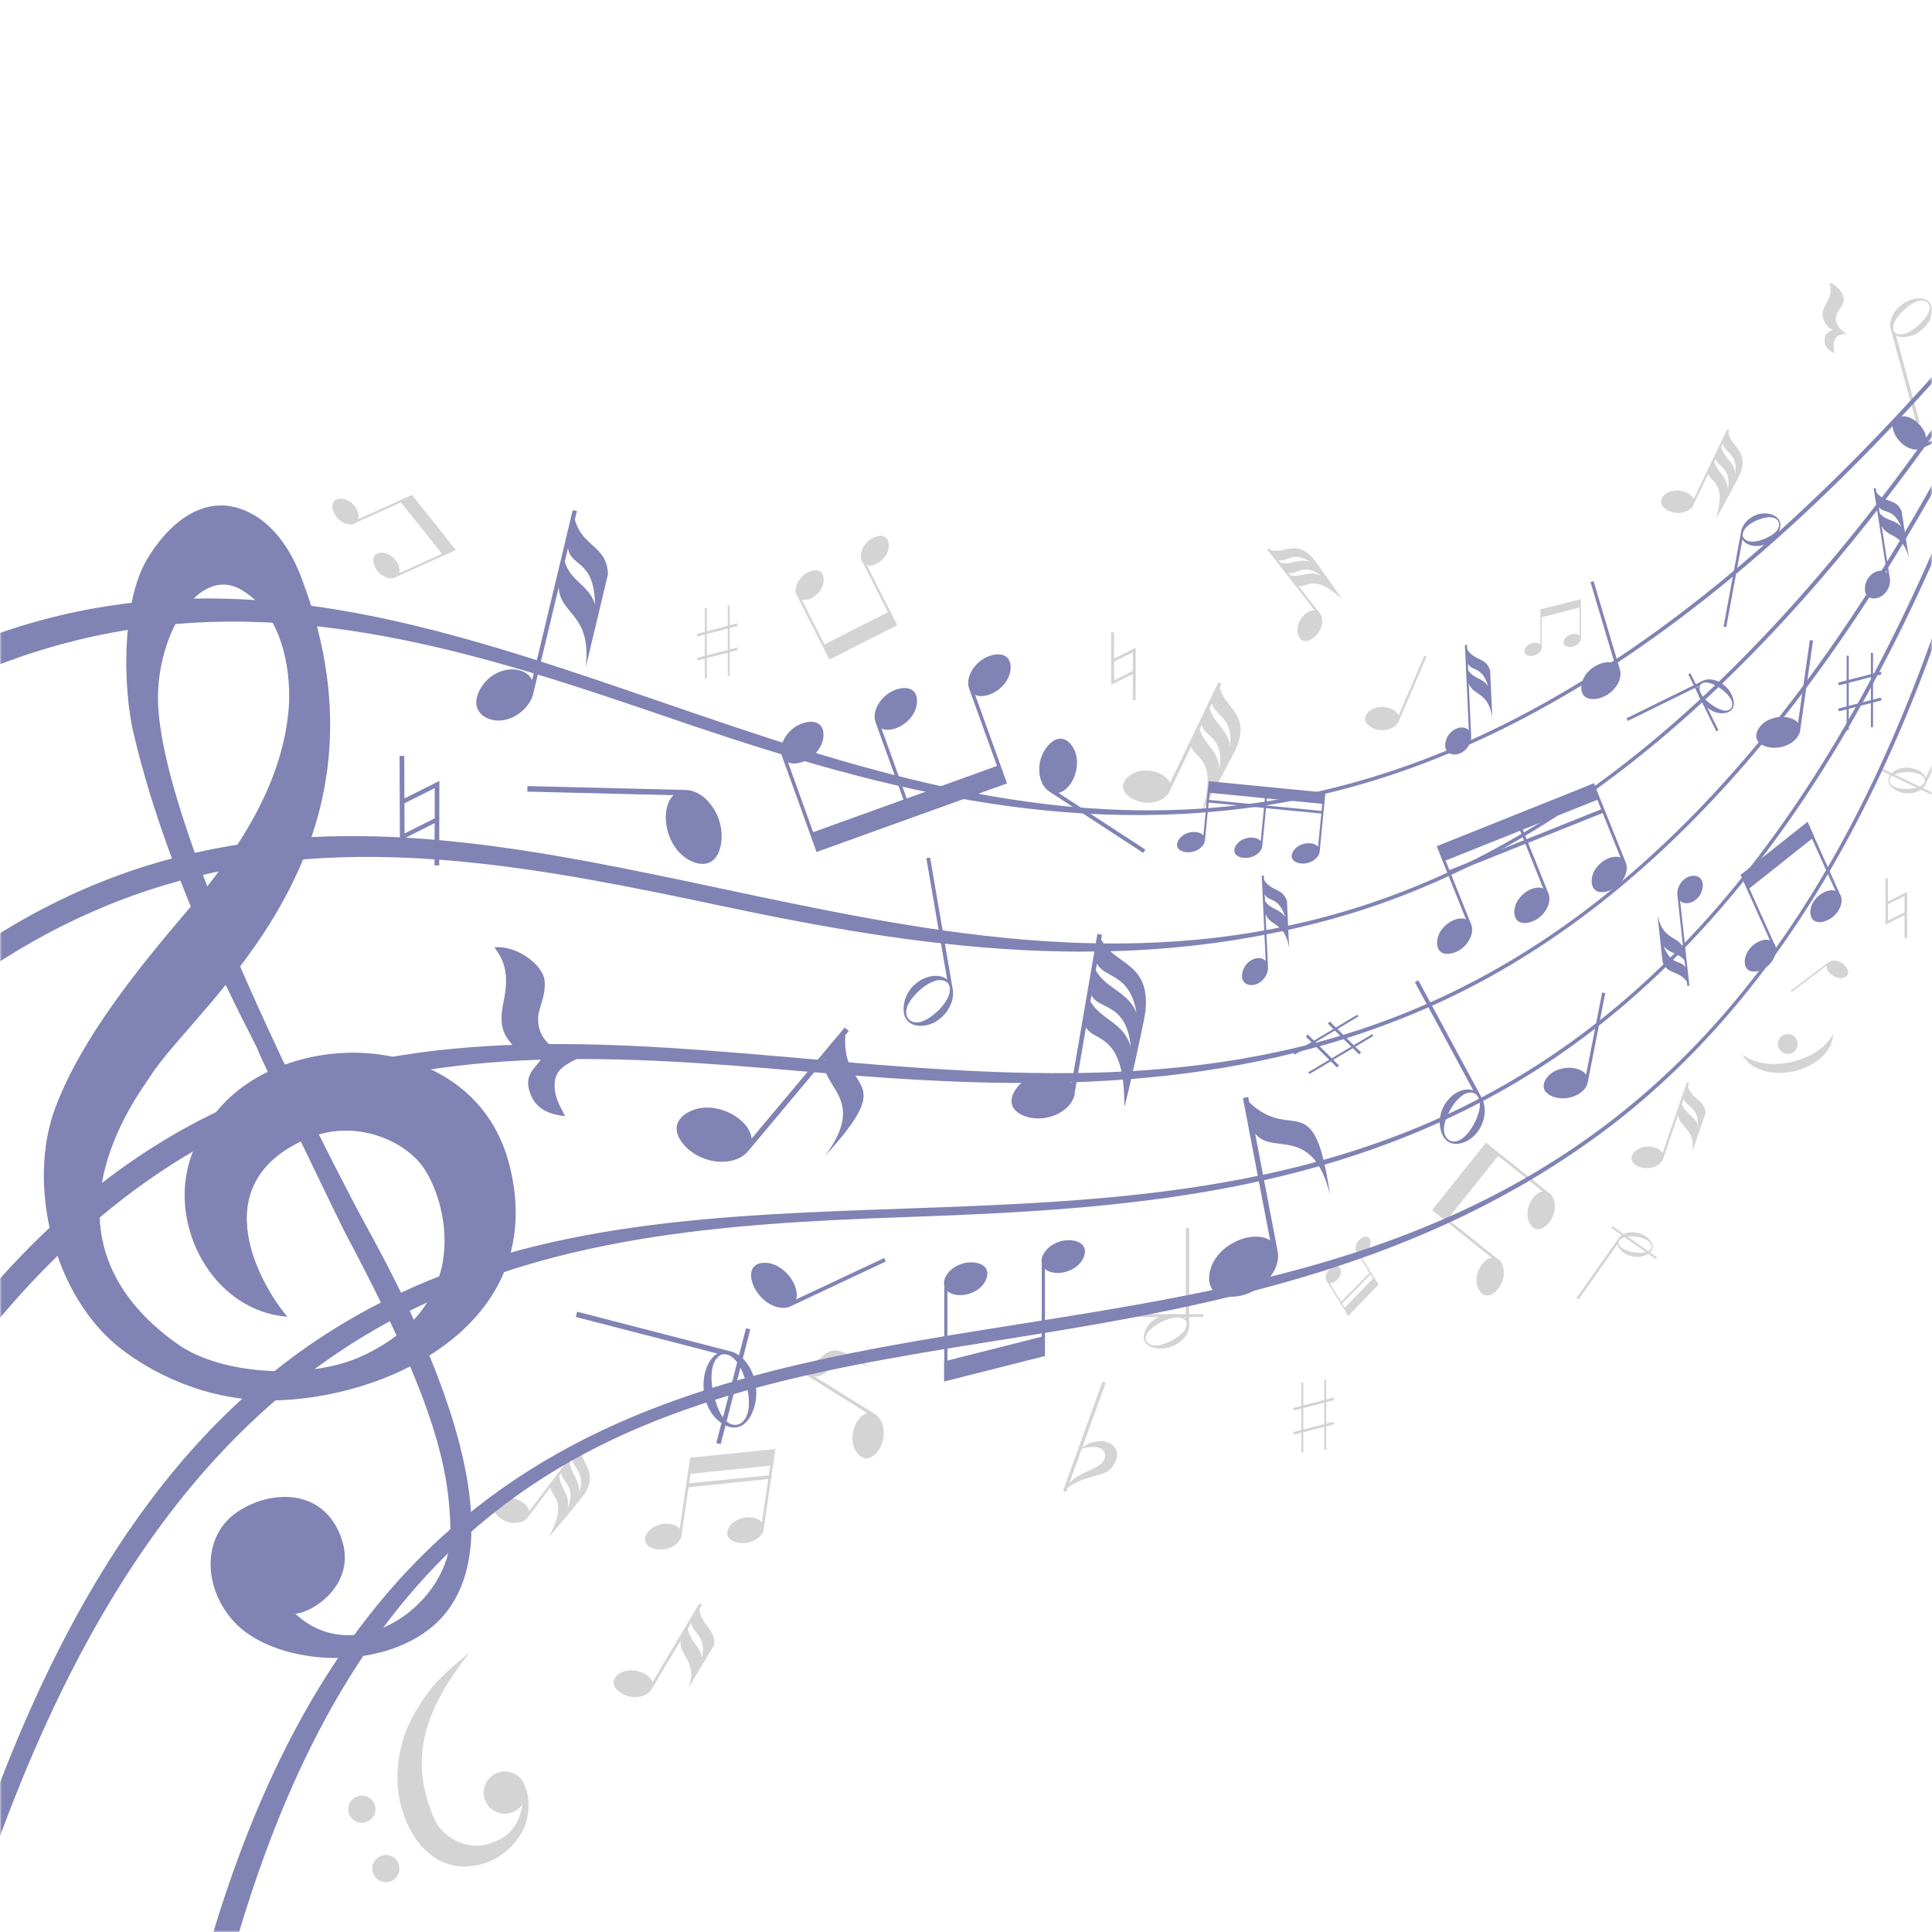 <?xml version="1.0" encoding="UTF-8"?> <svg xmlns="http://www.w3.org/2000/svg" width="481" height="481" viewBox="0 0 481 481" fill="none"> <mask id="mask0_2_1733" style="mask-type:luminance" maskUnits="userSpaceOnUse" x="0" y="0" width="481" height="481"> <path d="M481 0H0V481H481V0Z" fill="white"></path> </mask> <g mask="url(#mask0_2_1733)"> <path opacity="0.85" d="M481.783 197.691L478.704 196.206C478.929 195.992 479.132 195.746 479.292 195.479C479.324 195.425 479.335 195.372 479.367 195.329V195.351L487.801 177.81L487.202 177.521L479.442 193.662C479.335 193.32 479.132 192.988 478.865 192.721C478.491 192.326 478.02 192.005 477.529 191.759C476.524 191.267 475.391 191.075 474.311 191.128C473.232 191.182 472.195 191.535 471.404 192.144C471.254 192.251 471.126 192.379 470.987 192.507L468.71 191.406L468.475 191.898L470.613 192.924C470.26 193.405 470.046 193.961 470.132 194.56C470.292 195.543 471.201 196.345 472.163 196.836C473.146 197.339 474.279 197.563 475.348 197.51C476.396 197.456 477.422 197.157 478.234 196.59L481.548 198.183L481.783 197.691ZM471.842 192.71C472.676 192.4 473.585 192.294 474.482 192.24C475.38 192.197 476.31 192.251 477.208 192.497C478.085 192.721 478.982 193.256 479.218 194.089C479.292 194.902 478.63 195.49 477.903 195.821L471.628 192.807C471.703 192.775 471.767 192.742 471.842 192.71ZM475.166 196.409C474.269 196.452 473.339 196.419 472.419 196.195C471.97 196.077 471.522 195.896 471.147 195.618C470.784 195.34 470.506 194.966 470.431 194.549C470.356 194.143 470.495 193.726 470.773 193.416C470.859 193.32 470.955 193.234 471.062 193.149L477.176 196.088C476.535 196.28 475.851 196.377 475.156 196.409H475.166Z" fill="#CCCCCC"></path> <path opacity="0.85" d="M401.135 305.66L403.765 307.509C403.519 307.669 403.294 307.861 403.113 308.097C403.081 308.139 403.048 308.182 403.016 308.225V308.203L392.499 323.147L393.012 323.51L402.696 309.753C402.749 310.085 402.888 310.416 403.091 310.715C403.369 311.143 403.754 311.506 404.182 311.816C405.037 312.426 406.052 312.778 407.057 312.896C408.062 313.014 409.077 312.842 409.9 312.404C410.05 312.319 410.199 312.233 410.338 312.137L412.284 313.505L412.583 313.088L410.755 311.806C411.161 311.421 411.439 310.94 411.45 310.363C411.45 309.422 410.734 308.546 409.921 307.947C409.088 307.327 408.072 306.942 407.067 306.825C406.084 306.718 405.09 306.825 404.256 307.231L401.434 305.243L401.135 305.66ZM409.569 311.806C408.746 311.966 407.891 311.923 407.046 311.827C406.202 311.731 405.357 311.528 404.566 311.164C403.786 310.812 403.038 310.192 402.952 309.379C403.006 308.61 403.711 308.171 404.438 307.979L409.782 311.742C409.708 311.763 409.644 311.784 409.569 311.795V311.806ZM407.067 307.861C407.912 307.958 408.767 308.129 409.579 308.492C409.986 308.674 410.36 308.909 410.67 309.219C410.969 309.529 411.172 309.924 411.172 310.32C411.172 310.715 410.99 311.068 410.68 311.314C410.584 311.399 410.477 311.464 410.37 311.517L405.154 307.851C405.785 307.776 406.426 307.787 407.067 307.851V307.861Z" fill="#CCCCCC"></path> <path opacity="0.85" d="M299.568 327.187H296.062V305.745H295.229V327.187H293.048C292.717 327.134 292.375 327.102 292.033 327.102C291.637 327.102 291.252 327.134 290.867 327.187H281.376V327.871H288.591C288.409 327.957 288.227 328.031 288.056 328.117C286.87 328.769 285.886 329.731 285.32 330.843C284.764 331.933 284.508 333.237 285.202 334.274C285.918 335.3 287.383 335.706 288.73 335.738C290.119 335.781 291.519 335.407 292.706 334.765C293.892 334.113 294.908 333.194 295.517 332.083C295.816 331.527 296.02 330.928 296.062 330.319C296.062 330.244 296.062 330.18 296.062 330.105V330.126L296.073 327.85H299.579V327.166L299.568 327.187ZM294.555 331.634C293.818 332.435 292.898 333.098 291.904 333.643C290.91 334.178 289.841 334.659 288.687 334.883C288.11 335.001 287.511 335.033 286.934 334.915C286.367 334.808 285.844 334.53 285.544 334.103C285.234 333.675 285.17 333.141 285.309 332.638C285.438 332.136 285.758 331.666 286.132 331.259C286.913 330.458 287.875 329.838 288.858 329.293C289.852 328.758 290.932 328.32 292.075 328.106C293.187 327.892 294.491 327.999 295.218 328.812C295.784 329.742 295.261 330.843 294.555 331.623V331.634ZM295.229 328.213C295.111 328.096 294.983 327.978 294.844 327.882H295.229V328.213Z" fill="#CCCCCC"></path> <path opacity="0.85" d="M103.512 426.016C106.195 421.602 108.343 418.181 116.873 411.49C104.238 427.395 102.368 439.292 108.054 452.717C110.053 457.442 116.616 461.3 122.752 458.66C124.088 458.083 128.919 456.747 130.106 449.147C129.539 450.034 128.705 450.761 127.658 451.178C124.954 452.268 121.886 450.964 120.796 448.26C119.705 445.556 121.009 442.488 123.714 441.398C126.418 440.307 129.486 441.612 130.576 444.316C130.747 444.733 130.832 445.15 130.897 445.577L131.025 445.417C132.479 450.718 130.843 454.919 129.325 457.164C127.401 460.007 124.633 462.444 121.373 463.62C110.224 467.65 104.303 459.312 102.667 456.49C96.265 445.449 99.14 433.221 103.522 426.006L103.512 426.016ZM97.323 468.344C99.054 467.65 99.888 465.672 99.193 463.941C98.499 462.209 96.521 461.375 94.79 462.07C93.058 462.765 92.224 464.742 92.919 466.474C93.614 468.205 95.591 469.039 97.323 468.344ZM91.358 453.572C93.09 452.878 93.924 450.9 93.229 449.169C92.534 447.437 90.557 446.603 88.825 447.298C87.094 447.993 86.26 449.97 86.955 451.702C87.649 453.433 89.627 454.267 91.358 453.572Z" fill="#CCCCCC"></path> <path opacity="0.85" d="M447.513 259.366C447.823 260.702 446.989 262.038 445.653 262.338C444.317 262.648 442.991 261.814 442.681 260.478C442.371 259.142 443.205 257.805 444.541 257.506C445.877 257.196 447.214 258.03 447.513 259.366ZM446.123 264.368C441.153 265.512 436.461 264.7 433.852 262.562C435.552 266.175 440.939 268.013 446.658 266.699C452.376 265.384 456.417 261.376 456.363 257.378C454.952 260.435 451.094 263.225 446.123 264.368Z" fill="#CCCCCC"></path> <path opacity="0.85" d="M355.141 163.497L354.585 163.262L348.214 178.12C348.107 177.82 347.904 177.532 347.658 177.297C347.306 176.955 346.878 176.687 346.419 176.484C345.499 176.078 344.462 175.95 343.5 176.035C342.528 176.121 341.609 176.484 340.924 177.062C340.251 177.628 339.706 178.419 339.877 179.306C340.059 180.193 340.914 180.867 341.79 181.273C342.699 181.69 343.725 181.85 344.687 181.754C345.649 181.658 346.59 181.348 347.306 180.781C347.658 180.503 347.958 180.161 348.161 179.777C348.182 179.734 348.204 179.68 348.214 179.638V179.659L355.141 163.519V163.497Z" fill="#CCCCCC"></path> <path opacity="0.85" d="M445.804 246.657L446.05 246.978L454.761 240.393C454.729 240.607 454.74 240.842 454.814 241.067C454.9 241.387 455.071 241.687 455.274 241.965C455.68 242.51 456.236 242.937 456.835 243.205C457.433 243.472 458.096 243.579 458.694 243.472C459.282 243.365 459.86 243.087 460.063 242.51C460.255 241.933 459.977 241.248 459.592 240.714C459.197 240.169 458.652 239.731 458.053 239.463C457.455 239.196 456.803 239.068 456.193 239.164C455.894 239.207 455.605 239.303 455.349 239.474C455.317 239.495 455.295 239.517 455.263 239.538L445.793 246.678L445.804 246.657Z" fill="#CCCCCC"></path> <path opacity="0.85" d="M477.121 105.382L477.923 105.157L472.023 83.48C472.408 83.715 472.867 83.854 473.348 83.897C474.022 83.972 474.727 83.886 475.4 83.715C476.758 83.362 477.987 82.614 478.971 81.674C479.943 80.733 480.638 79.547 480.895 78.328C481.14 77.131 481.055 75.805 480.104 74.982C479.142 74.181 477.624 74.17 476.309 74.491C474.962 74.822 473.712 75.538 472.728 76.468C471.755 77.398 471.018 78.563 470.729 79.792C470.58 80.402 470.548 81.032 470.665 81.631C470.676 81.706 470.708 81.77 470.719 81.834L470.697 81.813L477.111 105.371L477.121 105.382ZM471.766 80.006C472.258 79.034 472.985 78.157 473.797 77.366C474.62 76.586 475.518 75.848 476.576 75.325C477.1 75.068 477.677 74.876 478.254 74.833C478.832 74.79 479.409 74.918 479.815 75.26C480.221 75.592 480.435 76.094 480.424 76.618C480.424 77.142 480.243 77.665 479.986 78.157C479.452 79.14 478.682 79.985 477.87 80.765C477.046 81.545 476.127 82.251 475.08 82.753C474.064 83.256 472.771 83.501 471.862 82.892C471.071 82.144 471.285 80.947 471.766 80.006Z" fill="#CCCCCC"></path> <path opacity="0.85" d="M326.879 138.956C322.635 134.21 319.877 137.983 316.35 136.957L315.987 136.487L315.527 136.85L327.306 151.954H327.338C327.039 151.932 326.708 151.954 326.398 152.061C325.949 152.199 325.521 152.435 325.136 152.723C324.367 153.311 323.779 154.113 323.415 154.968C323.041 155.823 322.924 156.764 323.084 157.608C323.244 158.431 323.661 159.254 324.474 159.521C325.297 159.778 326.259 159.382 327.007 158.827C327.777 158.26 328.386 157.469 328.749 156.614C329.113 155.759 329.284 154.829 329.134 153.974C329.059 153.546 328.92 153.14 328.685 152.787C328.61 152.67 328.525 152.574 328.418 152.488L323.287 145.904C325.382 146.449 327.018 142.59 334.03 149.11C333.153 147.635 327.563 139.758 326.868 138.977L326.879 138.956ZM326.248 139.907C323.565 138.892 321.385 140.709 318.809 140.1L318.274 139.416C320.369 139.982 321.972 137.107 326.259 139.907H326.248ZM321.256 143.253L320.765 142.622C322.753 143.264 324.41 139.907 328.995 143.37C326.13 141.874 323.961 143.841 321.267 143.253H321.256Z" fill="#CCCCCC"></path> <path opacity="0.85" d="M307.895 186.019C311.326 177.447 304.645 176.292 303.705 171.033L304.079 170.253L303.32 169.89L291.274 194.944V194.998C291.135 194.581 290.878 194.175 290.557 193.833C290.087 193.33 289.499 192.935 288.879 192.625C287.618 192.005 286.196 191.759 284.85 191.823C283.503 191.898 282.199 192.336 281.205 193.095C280.243 193.833 279.43 194.902 279.612 196.142C279.815 197.381 280.948 198.376 282.156 198.995C283.385 199.626 284.807 199.904 286.154 199.84C287.5 199.765 288.815 199.38 289.841 198.643C290.354 198.279 290.793 197.82 291.092 197.296C291.188 197.125 291.263 196.943 291.316 196.762L296.575 185.837C297.217 188.916 303.299 188.542 299.333 201.871C300.69 199.786 307.339 187.43 307.895 186.019ZM306.238 185.805C305.832 181.658 302.048 179.991 301.182 176.25L301.727 175.106C302.347 178.195 307.115 178.43 306.238 185.805ZM298.67 181.476L299.173 180.418C299.622 183.411 305.062 183.4 303.502 191.609C303.598 186.917 299.643 185.367 298.67 181.476Z" fill="#CCCCCC"></path> <path opacity="0.85" d="M433.19 118.091C435.574 112.148 430.935 111.346 430.283 107.691L430.539 107.146L430.005 106.889L421.646 124.28V124.312C421.55 124.023 421.379 123.746 421.144 123.51C420.823 123.168 420.417 122.89 419.979 122.677C419.102 122.249 418.119 122.078 417.178 122.121C416.238 122.174 415.34 122.474 414.645 123.008C413.971 123.521 413.416 124.259 413.544 125.124C413.683 125.98 414.474 126.674 415.308 127.102C416.163 127.54 417.146 127.732 418.087 127.69C419.017 127.636 419.936 127.369 420.652 126.856C421.005 126.599 421.315 126.289 421.518 125.915C421.593 125.798 421.635 125.67 421.667 125.541L425.312 117.963C425.761 120.101 429.973 119.844 427.226 129.09C428.166 127.636 432.773 119.064 433.169 118.091H433.19ZM432.046 117.941C431.768 115.066 429.139 113.912 428.54 111.314L428.925 110.523C429.353 112.661 432.666 112.832 432.057 117.952L432.046 117.941ZM426.798 114.938L427.151 114.211C427.461 116.285 431.234 116.285 430.154 121.971C430.219 118.711 427.482 117.631 426.798 114.938Z" fill="#CCCCCC"></path> <path opacity="0.85" d="M198.763 340.174L198.1 339.757L197.673 340.442L215.951 351.847C215.523 351.932 215.106 352.135 214.743 352.413C214.219 352.809 213.781 353.322 213.418 353.888C212.691 355.021 212.317 356.357 212.231 357.64C212.156 358.933 212.434 360.227 213.065 361.242C213.663 362.247 214.593 363.123 215.801 363.081C216.998 363.016 218.067 362.033 218.783 360.954C219.521 359.842 219.938 358.516 220.013 357.234C220.087 355.94 219.852 354.647 219.254 353.589C218.954 353.065 218.57 352.595 218.099 352.253C218.046 352.21 217.982 352.189 217.918 352.146H217.95L202.75 342.665C206.929 343.103 207.475 335.428 216.988 340.687C203.242 331.228 207.72 339.586 198.742 340.164L198.763 340.174Z" fill="#CCCCCC"></path> <path opacity="0.85" d="M174.145 400.609L174.744 399.593L174.092 399.241L162.409 418.866C162.323 418.523 162.152 418.192 161.917 417.904C161.575 417.465 161.115 417.091 160.624 416.792C159.64 416.193 158.486 415.894 157.374 415.841C156.263 415.798 155.162 416.065 154.296 416.621C153.451 417.155 152.703 417.978 152.767 419.004C152.842 420.031 153.708 420.928 154.649 421.527C155.611 422.136 156.754 422.468 157.866 422.51C158.978 422.553 160.089 422.329 160.987 421.794C161.436 421.527 161.831 421.196 162.109 420.779C162.163 420.704 162.206 420.618 162.248 420.533L169.485 408.39C168.843 412.078 173.985 413.788 171.323 420.394L177.726 409.652C178.495 405.889 174.498 404.617 174.134 400.598L174.145 400.609ZM171.259 405.451L172.189 403.88C172.029 406.456 176.037 406.947 174.765 412.784C174.37 409.823 171.59 408.412 171.248 405.451H171.259Z" fill="#CCCCCC"></path> <path opacity="0.85" d="M420.235 270.536L420.545 269.628L419.968 269.457L413.918 287.093C413.79 286.837 413.597 286.602 413.362 286.409C413.009 286.11 412.592 285.896 412.143 285.736C411.256 285.426 410.284 285.372 409.386 285.522C408.488 285.672 407.654 286.078 407.056 286.655C406.468 287.232 406.008 288.002 406.233 288.814C406.468 289.626 407.301 290.204 408.157 290.514C409.033 290.834 409.995 290.909 410.893 290.759C411.78 290.61 412.635 290.246 413.266 289.669C413.576 289.381 413.832 289.049 413.993 288.664C414.025 288.6 414.046 288.526 414.068 288.451L417.819 277.537C417.926 280.594 422.319 281.097 421.304 286.815L424.617 277.153C424.596 274.021 421.197 273.679 420.224 270.515L420.235 270.536ZM418.739 274.887L419.22 273.476C419.519 275.56 422.811 275.282 422.768 280.156C421.956 277.858 419.497 277.195 418.739 274.887Z" fill="#CCCCCC"></path> <path opacity="0.85" d="M198.591 148.629L204.705 160.707L206.479 164.213L223.389 155.641L221.615 152.135L215.843 140.751L215.757 140.687C216.046 140.783 216.367 140.826 216.687 140.794C217.179 140.762 217.66 140.612 218.109 140.409C219.017 139.992 219.798 139.308 220.364 138.528C220.931 137.748 221.273 136.818 221.294 135.931C221.315 135.054 221.091 134.124 220.321 133.675C219.541 133.226 218.472 133.419 217.585 133.804C216.676 134.21 215.885 134.872 215.308 135.653C214.742 136.433 214.368 137.342 214.314 138.25C214.293 138.699 214.346 139.148 214.507 139.554C214.571 139.747 214.678 139.907 214.806 140.057L221.07 152.413L205.25 160.43L199.617 149.324L199.531 149.26C199.82 149.356 200.141 149.399 200.461 149.367C200.953 149.334 201.434 149.185 201.883 148.982C202.792 148.565 203.572 147.881 204.138 147.1C204.705 146.32 205.047 145.39 205.068 144.503C205.09 143.627 204.865 142.697 204.096 142.248C203.315 141.799 202.246 141.991 201.359 142.376C200.451 142.771 199.66 143.445 199.083 144.225C198.516 145.005 198.142 145.914 198.088 146.823C198.067 147.272 198.121 147.72 198.281 148.127C198.345 148.319 198.452 148.479 198.58 148.629H198.591Z" fill="#CCCCCC"></path> <path opacity="0.85" d="M192.071 368.136L192.199 367.249H192.071L192.423 364.844H192.466L193.065 360.75L172.072 362.898L171.826 362.877L169.228 380.567L169.26 380.674C169.068 380.407 168.801 380.172 168.501 379.99C168.042 379.712 167.518 379.541 166.984 379.434C165.904 379.231 164.771 379.349 163.777 379.691C162.772 380.033 161.885 380.642 161.297 381.422C160.72 382.192 160.346 383.165 160.741 384.062C161.158 384.96 162.227 385.463 163.275 385.676C164.344 385.89 165.477 385.805 166.481 385.463C167.486 385.121 168.395 384.554 169.015 383.774C169.325 383.389 169.56 382.951 169.667 382.491C169.731 382.277 169.741 382.064 169.72 381.85L171.43 370.263L191.28 368.232L189.698 378.975L189.73 379.081C189.537 378.814 189.27 378.579 188.971 378.397C188.511 378.119 187.987 377.948 187.453 377.842C186.373 377.638 185.251 377.756 184.246 378.098C183.241 378.44 182.354 379.049 181.766 379.83C181.189 380.599 180.815 381.572 181.211 382.47C181.627 383.368 182.696 383.87 183.744 384.084C184.813 384.298 185.935 384.212 186.94 383.87C187.945 383.528 188.853 382.951 189.473 382.181C189.783 381.796 190.018 381.358 190.125 380.899C190.179 380.685 190.189 380.471 190.179 380.257L191.964 368.168H192.092L192.071 368.136ZM171.559 369.28L171.901 366.928L191.75 364.897L191.397 367.313L171.559 369.28Z" fill="#CCCCCC"></path> <path opacity="0.85" d="M393.576 158.751V151.162H393.598V149.153L383.625 151.675H383.508V160.398L383.529 160.451C383.411 160.333 383.272 160.237 383.112 160.173C382.877 160.077 382.61 160.023 382.342 160.013C381.808 159.991 381.274 160.13 380.814 160.365C380.354 160.601 379.969 160.953 379.745 161.381C379.521 161.787 379.403 162.289 379.66 162.696C379.927 163.102 380.483 163.262 380.996 163.294C381.53 163.326 382.065 163.198 382.524 162.963C382.984 162.728 383.379 162.386 383.625 161.969C383.743 161.766 383.828 161.531 383.85 161.306C383.86 161.199 383.85 161.092 383.828 160.996V153.653L393.256 151.269V158.196L393.277 158.249C393.17 158.132 393.021 158.035 392.86 157.971C392.625 157.864 392.358 157.822 392.091 157.811C391.556 157.789 391.022 157.928 390.562 158.164C390.103 158.399 389.718 158.751 389.493 159.179C389.269 159.585 389.151 160.088 389.418 160.494C389.686 160.9 390.242 161.06 390.755 161.092C391.289 161.124 391.823 160.996 392.283 160.761C392.743 160.526 393.138 160.184 393.384 159.767C393.502 159.553 393.587 159.329 393.609 159.104C393.619 158.997 393.609 158.89 393.587 158.784L393.576 158.751Z" fill="#CCCCCC"></path> <g opacity="0.85"> <path d="M175.972 151.397H175.48V168.884H175.972V151.397Z" fill="#CCCCCC"></path> <path d="M181.68 150.756H181.189V168.243H181.68V150.756Z" fill="#CCCCCC"></path> <path d="M183.49 155.221L173.481 157.8L173.646 158.442L183.656 155.863L183.49 155.221Z" fill="#CCCCCC"></path> <path d="M183.502 161.218L173.491 163.791L173.656 164.432L183.667 161.86L183.502 161.218Z" fill="#CCCCCC"></path> </g> <g opacity="0.85"> <path d="M324.473 344.14H323.981V361.627H324.473V344.14Z" fill="#CCCCCC"></path> <path d="M330.182 343.488H329.69V360.975H330.182V343.488Z" fill="#CCCCCC"></path> <path d="M331.993 347.937L321.986 350.527L322.152 351.168L332.159 348.579L331.993 347.937Z" fill="#CCCCCC"></path> <path d="M332.01 353.942L322.003 356.528L322.169 357.169L332.176 354.583L332.01 353.942Z" fill="#CCCCCC"></path> </g> <path opacity="0.85" d="M277.87 360.975C277.817 360.804 277.635 360.505 277.592 360.451C277.453 360.259 277.368 360.141 277.229 360.013C276.983 359.746 276.705 359.543 276.427 359.382C275.85 359.051 275.262 358.89 274.685 358.816C272.216 358.634 270.388 359.639 269.48 360.291L275.273 344.268L274.482 343.979L264.648 371.183L265.439 371.471L265.856 370.306C267.427 369.205 269.116 368.489 270.858 367.965C271.82 367.655 272.793 367.42 273.798 367.132C274.3 366.971 274.835 366.811 275.433 366.49C276.032 366.138 276.513 365.699 276.93 365.186C277.336 364.673 277.689 364.085 277.913 363.38C278.138 362.685 278.202 361.787 277.87 361.007V360.975ZM266.198 369.334L269.33 360.654C274.204 359.382 275.123 361.306 275.145 362.386C275.059 365.86 269.073 365.87 266.187 369.334H266.198Z" fill="#CCCCCC"></path> <path opacity="0.85" d="M277.357 163.989L277.336 157.426H276.62L276.662 170.488L282.028 167.794V174.325H282.734L282.755 161.274L277.357 163.989ZM277.379 169.387V164.737L282.039 162.386V167.046L277.379 169.387Z" fill="#CCCCCC"></path> <path opacity="0.85" d="M470.036 224.456L470.014 218.652H469.384L469.426 230.196L474.162 227.813V233.585H474.782L474.803 222.051L470.036 224.446V224.456ZM470.046 229.224V225.108L474.162 223.035V227.161L470.046 229.224Z" fill="#CCCCCC"></path> <path opacity="0.85" d="M455.488 70.44C457.647 70.953 459.325 73.625 459.015 74.961C458.651 76.511 457.604 77.281 457.251 78.254C456.225 81.172 459.539 82.989 459.699 83.064C458.566 83.267 457.326 83.299 456.802 84.592C456.321 85.757 456.535 86.783 456.727 87.948C455.659 87.446 454.333 86.623 454.258 84.913C454.173 82.989 455.263 82.786 456.343 82.016C455.145 81.877 454.151 80.284 453.841 79.077C453.521 77.805 454.002 76.757 454.632 75.667C455.552 74.085 456.182 72.481 455.488 70.579V70.451V70.44Z" fill="#CCCCCC"></path> <path opacity="0.85" d="M145.391 372.102C149.207 366.266 144.429 364.417 144.514 360.387L144.91 359.863L144.397 359.479L131.763 376.239V376.271C131.709 375.939 131.592 375.608 131.399 375.309C131.132 374.871 130.758 374.486 130.341 374.165C129.497 373.524 128.481 373.128 127.476 372.979C126.461 372.829 125.435 372.968 124.59 373.385C123.767 373.791 123.008 374.454 122.955 375.405C122.923 376.346 123.618 377.254 124.419 377.895C125.242 378.548 126.247 378.964 127.252 379.114C128.257 379.264 129.293 379.167 130.159 378.772C130.597 378.58 130.982 378.302 131.282 377.96C131.378 377.853 131.453 377.724 131.527 377.596L137.043 370.285C137.064 372.658 141.618 373.289 136.701 382.567C138.016 381.22 144.771 373.064 145.391 372.102ZM144.194 371.696C144.504 368.564 141.96 366.768 141.874 363.872L142.451 363.102C142.451 365.475 145.947 366.362 144.194 371.696ZM139.234 367.367L139.769 366.661C139.651 368.949 143.681 369.751 141.308 375.587C142.077 372.123 139.384 370.392 139.234 367.367Z" fill="#CCCCCC"></path> <path opacity="0.85" d="M98.735 143.584L110.397 138.314L110.418 138.336L113.507 136.935L102.701 123.382L102.604 123.2L89.222 129.261L89.158 129.336C89.254 129.09 89.307 128.801 89.297 128.513C89.286 128.074 89.168 127.636 89.008 127.219C88.666 126.385 88.078 125.659 87.405 125.114C86.721 124.568 85.908 124.226 85.107 124.173C84.326 124.119 83.482 124.28 83.033 124.964C82.605 125.648 82.723 126.621 83.033 127.433C83.354 128.267 83.92 129.004 84.604 129.549C85.288 130.095 86.09 130.469 86.902 130.543C87.308 130.586 87.715 130.554 88.078 130.426C88.249 130.372 88.409 130.287 88.548 130.169L99.825 125.071L110.044 137.887L99.408 142.697L99.344 142.772C99.44 142.515 99.494 142.237 99.483 141.949C99.472 141.51 99.355 141.072 99.195 140.655C98.853 139.821 98.265 139.095 97.591 138.549C96.907 138.004 96.095 137.662 95.293 137.609C94.513 137.555 93.668 137.726 93.219 138.4C92.781 139.084 92.909 140.046 93.219 140.869C93.54 141.703 94.107 142.44 94.791 142.985C95.475 143.53 96.276 143.905 97.089 143.979C97.495 144.022 97.901 143.99 98.265 143.862C98.436 143.808 98.596 143.723 98.735 143.605V143.584Z" fill="#CCCCCC"></path> <path opacity="0.85" d="M385.444 296.852L373.44 287.254L369.956 284.464L356.53 301.267L360.015 304.046L371.334 313.089L371.452 313.121C371.11 313.153 370.757 313.26 370.447 313.441C369.956 313.709 369.528 314.083 369.154 314.51C368.406 315.376 367.925 316.445 367.711 317.525C367.486 318.604 367.572 319.716 367.967 320.646C368.352 321.554 369.026 322.409 370.041 322.516C371.056 322.613 372.072 321.918 372.799 321.095C373.547 320.25 374.049 319.192 374.274 318.123C374.488 317.054 374.456 315.932 374.081 314.97C373.9 314.489 373.633 314.051 373.269 313.709C373.109 313.548 372.916 313.42 372.713 313.324L360.432 303.501L372.991 287.777L384.033 296.596L384.15 296.628C383.808 296.66 383.466 296.767 383.146 296.948C382.654 297.216 382.226 297.59 381.852 298.028C381.104 298.894 380.634 299.963 380.409 301.032C380.185 302.111 380.27 303.223 380.666 304.153C381.051 305.061 381.724 305.916 382.739 306.023C383.755 306.12 384.77 305.425 385.497 304.602C386.245 303.757 386.748 302.699 386.972 301.63C387.186 300.561 387.154 299.439 386.78 298.477C386.598 297.996 386.331 297.558 385.967 297.216C385.807 297.055 385.615 296.927 385.422 296.831L385.444 296.852Z" fill="#CCCCCC"></path> <path opacity="0.85" d="M333.624 324.419L333.859 324.804L333.902 324.761L334.554 325.819H334.543L335.644 327.615L343.105 319.929L343.212 319.855L338.455 312.127L338.412 312.095C338.573 312.137 338.754 312.148 338.925 312.116C339.193 312.073 339.46 311.966 339.695 311.838C340.176 311.56 340.582 311.143 340.86 310.694C341.138 310.235 341.288 309.711 341.256 309.209C341.234 308.728 341.063 308.214 340.614 308.001C340.165 307.787 339.577 307.937 339.107 308.204C338.626 308.471 338.209 308.866 337.931 309.326C337.653 309.786 337.482 310.309 337.493 310.812C337.493 311.058 337.547 311.304 337.653 311.528C337.696 311.624 337.771 311.72 337.846 311.795L340.956 316.862L333.902 324.12L331.016 319.427L330.973 319.395C331.133 319.438 331.315 319.448 331.486 319.416C331.753 319.374 332.02 319.267 332.256 319.139C332.747 318.861 333.143 318.454 333.421 317.995C333.699 317.535 333.848 317.011 333.816 316.509C333.784 316.028 333.624 315.515 333.175 315.301C332.726 315.087 332.138 315.237 331.668 315.504C331.187 315.772 330.77 316.167 330.492 316.627C330.214 317.086 330.043 317.61 330.064 318.112C330.064 318.358 330.118 318.604 330.225 318.829C330.267 318.925 330.342 319.021 330.417 319.096L333.666 324.376L333.624 324.419ZM341.223 317.279L341.854 318.305L334.799 325.563L334.147 324.504L341.223 317.268V317.279Z" fill="#CCCCCC"></path> <path d="M-104.247 246.154L-105.059 236.909C-2.916 117.15 78.244 145.059 164.162 174.603C259.988 207.546 359.074 241.612 497.538 74.63L498.361 75.314C436.183 150.307 376.122 191.278 314.747 200.566C260.372 208.808 211.289 194.068 163.82 177.746C78.245 148.33 -2.574 126.963 -104.247 246.154Z" fill="#8083B4"></path> <path d="M-79.215 322.869L-80.102 315.867C6.681 184.554 90.642 202.362 179.521 221.217C278.639 242.232 381.145 263.973 498.221 81.364L499.118 81.941C446.54 163.946 391.92 211.939 332.137 228.646C279.162 243.45 228.39 235.893 179.296 225.471C90.781 206.702 7.173 192.175 -79.215 322.879V322.869Z" fill="#8083B4"></path> <path d="M-43.267 395.992L-46.367 389.097C23.774 248.186 109.264 255.625 199.788 263.503C300.734 272.289 405.122 281.375 499.077 85.853L500.039 86.313C457.85 174.122 409.483 228.401 352.179 252.269C301.407 273.422 249.705 271.06 199.692 266.699C109.552 258.853 26.543 255.721 -43.277 395.981L-43.267 395.992Z" fill="#8083B4"></path> <path d="M-2.264 463.396L-4.337 455.561C48.102 307.156 133.87 304.121 224.672 300.914C325.939 297.333 430.647 293.624 500.072 88.109L501.087 88.451C469.908 180.739 428.52 240.522 374.552 271.188C326.741 298.37 274.867 301.267 224.704 303.041C134.276 306.237 49.93 315.675 -2.264 463.396Z" fill="#8083B4"></path> <path d="M51.725 511.293L45.333 511.058C79.302 357.373 164.055 343.905 253.788 329.656C353.857 313.751 457.336 297.323 501.203 84.881L502.251 85.095C482.551 180.493 448.753 244.872 398.932 281.888C354.787 314.692 303.523 324.975 253.959 332.842C164.6 347.037 85.534 358.313 51.725 511.293Z" fill="#8083B4"></path> <path d="M460.276 163.241H459.753V181.754H460.276V163.241Z" fill="#8083B4"></path> <path d="M466.316 162.546H465.792V181.059H466.316V162.546Z" fill="#8083B4"></path> <path d="M468.254 167.205L457.657 169.946L457.833 170.629L468.43 167.888L468.254 167.205Z" fill="#8083B4"></path> <path d="M468.255 173.676L457.657 176.411L457.833 177.094L468.431 174.359L468.255 173.676Z" fill="#8083B4"></path> <path d="M337.931 252.618L322.042 262.12L322.311 262.569L338.2 253.067L337.931 252.618Z" fill="#8083B4"></path> <path d="M341.632 257.471L325.729 266.947L325.997 267.397L341.9 257.92L341.632 257.471Z" fill="#8083B4"></path> <path d="M331.07 254.312L330.573 254.813L338.353 262.512L338.85 262.011L331.07 254.312Z" fill="#8083B4"></path> <path d="M325.588 257.558L325.092 258.059L332.863 265.766L333.36 265.265L325.588 257.558Z" fill="#8083B4"></path> <path d="M100.69 198.792L100.647 188.2H99.482L99.557 209.278L108.204 204.928L108.183 215.467H109.348L109.391 194.421L100.679 198.792H100.69ZM100.722 207.493L100.701 199.99L108.236 196.206V203.731L100.722 207.504V207.493Z" fill="#8083B4"></path> <path d="M71.575 327.839C65.792 321.201 49.631 295.003 76.449 283.48C87.191 278.862 98.693 282.881 104.411 289.37C110.279 296.018 119.899 323.97 89.981 337.683C77.315 343.498 55.328 342.461 44.286 334.68C6.832 308.246 34.239 272.887 37.488 267.853C49.524 249.233 100.895 211.8 74.995 143.712C72.633 137.513 68.635 130.939 62.233 127.679C50.881 121.896 41.518 130.853 36.483 139.469C30.273 150.093 30.583 171.118 33.213 182.395C42.287 221.303 63.035 258.489 64.05 261.065C65.803 265.491 84.669 304.559 86.101 307.252C108.986 350.2 111.926 366.511 112.161 381.561C112.428 399.155 88.677 416.012 73.531 401.753C77.935 401.485 88.153 394.666 85.385 384.308C81.794 370.894 68.304 370.306 59.165 376.366C50.475 382.128 50.272 394.869 58.15 403.634C67.096 413.585 90.537 416.546 105.202 406.798C137.536 385.313 95.999 314.36 89.404 301.94C82.018 288.023 41.496 210.197 39.401 176.11C38.343 158.944 49.171 140.505 60.031 146.812C71.789 153.642 72.355 170.21 71.896 176.142C70.41 195.211 59.24 211.961 46.659 226.701C34.453 241.002 20.236 258.511 13.748 275.859C6.661 294.81 13.128 322.772 30.294 335.952C36.152 340.441 50.464 349.42 69.865 348.607C98.885 347.378 136.424 328.309 126.879 290.214C118.489 256.704 73.916 255.133 55.435 275.004C51.234 279.514 47.91 285.319 46.606 291.39C43.142 307.541 54.024 326.449 71.575 327.839Z" fill="#8083B4"></path> <path d="M185.722 330.704L183.98 337.438C183.456 337.064 182.889 336.754 182.291 336.562C182.184 336.519 182.066 336.508 181.959 336.476H182.002L143.693 326.567L143.351 327.882L178.614 336.989C177.983 337.342 177.406 337.876 176.957 338.518C176.316 339.415 175.867 340.474 175.567 341.564C174.98 343.755 175.044 346.096 175.567 348.223C176.102 350.35 177.213 352.285 178.731 353.61C179.009 353.856 179.308 354.081 179.618 354.294L178.336 359.275L179.415 359.553L180.623 354.882C181.713 355.406 182.911 355.609 184.086 355.182C185.989 354.476 187.218 352.349 187.817 350.233C188.437 348.073 188.437 345.733 187.902 343.605C187.379 341.532 186.374 339.608 184.931 338.218L186.801 330.971L185.722 330.693V330.704ZM179.715 352.499C178.763 350.959 178.197 349.185 177.737 347.421C177.299 345.636 177.042 343.766 177.181 341.895C177.288 340.057 177.983 338.058 179.565 337.256C181.158 336.786 182.579 337.866 183.531 339.191L179.993 352.894C179.896 352.766 179.8 352.638 179.715 352.499ZM185.786 344.407C186.224 346.192 186.534 348.052 186.438 349.965C186.385 350.917 186.192 351.879 185.786 352.723C185.38 353.568 184.738 354.273 183.937 354.572C183.146 354.882 182.269 354.775 181.542 354.337C181.307 354.209 181.094 354.049 180.89 353.867L184.343 340.506C184.974 341.714 185.433 343.039 185.786 344.396V344.407Z" fill="#8083B4"></path> <path d="M420.322 167.869L421.669 170.606L404.951 178.825L405.272 179.477L421.989 171.258L422.823 172.968C422.908 173.246 423.015 173.524 423.144 173.791C423.293 174.101 423.464 174.389 423.657 174.667L427.302 182.075L427.836 181.808L425.068 176.175C425.196 176.281 425.335 176.399 425.474 176.495C426.436 177.169 427.558 177.575 428.648 177.575C429.707 177.585 430.829 177.297 431.374 176.346C431.898 175.394 431.652 174.101 431.16 173.032C430.658 171.942 429.835 170.99 428.884 170.306C427.922 169.633 426.821 169.195 425.72 169.141C425.175 169.12 424.629 169.195 424.138 169.398C424.084 169.419 424.031 169.451 423.967 169.483V169.462L422.203 170.338L420.856 167.602L420.322 167.869ZM425.709 170.071C426.618 170.338 427.483 170.809 428.296 171.375C429.097 171.942 429.878 172.594 430.498 173.406C430.808 173.812 431.064 174.272 431.192 174.753C431.321 175.234 431.31 175.747 431.085 176.153C430.872 176.559 430.476 176.816 430.027 176.891C429.589 176.987 429.097 176.912 428.638 176.773C427.708 176.474 426.863 175.961 426.062 175.394C425.26 174.828 424.501 174.154 423.903 173.342C423.304 172.551 422.887 171.503 423.251 170.627C423.764 169.836 424.811 169.815 425.698 170.071H425.709ZM422.78 170.862C422.727 171.001 422.695 171.14 422.673 171.29L422.524 170.99L422.78 170.862Z" fill="#8083B4"></path> <path d="M131.314 195.725L131.282 197.082L167.688 197.98C167.143 198.472 166.715 199.124 166.427 199.84C165.999 200.855 165.807 201.988 165.764 203.121C165.689 205.387 166.277 207.653 167.271 209.599C168.276 211.555 169.794 213.179 171.579 214.131C173.321 215.071 175.427 215.552 177.137 214.451C178.837 213.329 179.542 210.978 179.649 208.786C179.767 206.542 179.232 204.254 178.238 202.309C177.233 200.374 175.79 198.675 174.005 197.649C173.118 197.135 172.156 196.793 171.173 196.697C171.055 196.687 170.948 196.697 170.831 196.697L170.873 196.676L131.314 195.703V195.725Z" fill="#8083B4"></path> <path d="M284.636 212.346L285.16 211.533L263.504 197.392C264.017 197.296 264.52 197.071 264.968 196.74C265.61 196.28 266.155 195.671 266.604 195.008C267.502 193.662 267.983 192.08 268.111 190.53C268.239 188.98 267.929 187.419 267.202 186.179C266.508 184.961 265.407 183.881 263.964 183.903C262.521 183.945 261.217 185.1 260.33 186.382C259.421 187.697 258.887 189.268 258.769 190.818C258.651 192.368 258.897 193.929 259.581 195.212C259.923 195.853 260.372 196.419 260.928 196.847C260.992 196.9 261.067 196.932 261.131 196.975H261.099L284.636 212.346Z" fill="#8083B4"></path> <path d="M220.523 314.083L220.117 313.206L198.183 323.51C198.355 323.04 198.408 322.495 198.344 321.95C198.269 321.169 198.034 320.389 197.702 319.662C197.029 318.198 195.96 316.936 194.752 315.996C193.544 315.055 192.123 314.467 190.755 314.403C189.419 314.328 188.018 314.649 187.345 315.857C186.693 317.075 187.014 318.786 187.644 320.207C188.286 321.661 189.333 322.954 190.541 323.906C191.749 324.846 193.149 325.488 194.528 325.594C195.212 325.659 195.896 325.595 196.505 325.359C196.58 325.327 196.644 325.295 196.708 325.263L196.687 325.285L220.513 314.083H220.523Z" fill="#8083B4"></path> <path d="M495.966 103.405L495.667 102.763L479.462 110.374C479.58 110.021 479.623 109.625 479.58 109.219C479.526 108.642 479.345 108.065 479.099 107.53C478.607 106.451 477.816 105.51 476.918 104.815C476.02 104.121 474.973 103.693 473.968 103.64C472.985 103.586 471.948 103.821 471.446 104.719C470.965 105.617 471.2 106.878 471.67 107.937C472.14 109.016 472.91 109.967 473.808 110.662C474.706 111.357 475.732 111.827 476.758 111.913C477.26 111.956 477.773 111.913 478.222 111.731C478.276 111.71 478.319 111.678 478.372 111.656V111.678L495.966 103.405Z" fill="#8083B4"></path> <path d="M396.74 144.696L395.981 144.92L402.031 165.251C401.667 165.037 401.229 164.919 400.769 164.887C400.128 164.834 399.465 164.93 398.835 165.112C397.563 165.475 396.419 166.213 395.511 167.11C394.613 168.019 393.982 169.152 393.779 170.306C393.565 171.439 393.683 172.701 394.602 173.449C395.532 174.186 396.954 174.154 398.193 173.823C399.455 173.481 400.62 172.776 401.528 171.878C402.426 170.969 403.1 169.868 403.346 168.692C403.463 168.115 403.484 167.517 403.367 166.961C403.356 166.897 403.324 166.833 403.303 166.768L403.324 166.79L396.75 144.707L396.74 144.696Z" fill="#8083B4"></path> <path d="M399.648 247.256L398.878 247.106L394.87 267.575C394.645 267.222 394.314 266.912 393.929 266.677C393.384 266.335 392.753 266.111 392.101 265.983C390.808 265.715 389.45 265.833 388.232 266.196C387.013 266.57 385.934 267.265 385.218 268.184C384.512 269.072 384.031 270.226 384.502 271.295C384.983 272.364 386.265 272.994 387.516 273.272C388.788 273.561 390.156 273.475 391.364 273.112C392.572 272.738 393.683 272.086 394.442 271.177C394.816 270.728 395.116 270.215 395.255 269.67C395.276 269.606 395.276 269.542 395.287 269.478V269.499L399.648 247.256Z" fill="#8083B4"></path> <path d="M451.371 159.478L450.59 159.361L447.64 180.012C447.394 179.67 447.052 179.381 446.646 179.167C446.08 178.857 445.438 178.665 444.786 178.558C443.482 178.355 442.125 178.537 440.938 178.975C439.741 179.413 438.694 180.161 438.031 181.113C437.368 182.043 436.951 183.208 437.475 184.255C438.01 185.303 439.324 185.859 440.586 186.072C441.879 186.286 443.236 186.147 444.423 185.709C445.609 185.271 446.689 184.565 447.405 183.625C447.758 183.154 448.025 182.631 448.143 182.085C448.153 182.021 448.153 181.957 448.164 181.893V181.914L451.381 159.478H451.371Z" fill="#8083B4"></path> <path d="M353.098 244.06L352.254 244.519L366.812 271.509C366.288 271.284 365.701 271.199 365.145 271.241C364.343 271.295 363.563 271.551 362.847 271.915C361.414 272.663 360.271 273.903 359.49 275.324C358.71 276.746 358.336 278.446 358.486 280.092C358.635 281.695 359.212 283.416 360.591 284.282C361.981 285.126 363.723 284.816 365.123 284.111C366.545 283.395 367.731 282.197 368.522 280.776C369.292 279.354 369.741 277.687 369.623 276.019C369.57 275.186 369.388 274.363 369.035 273.614C368.993 273.529 368.939 273.443 368.897 273.358L368.929 273.379L353.109 244.049L353.098 244.06ZM368.351 275.977C368.127 277.345 367.614 278.638 366.962 279.846C366.299 281.043 365.529 282.187 364.503 283.095C363.99 283.544 363.402 283.918 362.75 284.1C362.109 284.271 361.393 284.228 360.816 283.876C360.228 283.534 359.811 282.924 359.629 282.24C359.437 281.567 359.458 280.829 359.576 280.145C359.843 278.756 360.42 277.494 361.072 276.297C361.735 275.1 362.537 273.988 363.563 273.112C364.557 272.246 365.936 271.658 367.208 272.246C368.383 273.058 368.565 274.651 368.362 275.987L368.351 275.977Z" fill="#8083B4"></path> <path d="M231.576 213.511L230.625 213.671L235.82 243.899C235.392 243.525 234.869 243.247 234.323 243.119C233.543 242.905 232.731 242.905 231.929 243.033C230.336 243.29 228.861 244.092 227.654 245.193C226.456 246.294 225.559 247.779 225.184 249.393C224.81 250.965 224.81 252.782 225.847 254.043C226.895 255.283 228.648 255.539 230.187 255.326C231.769 255.101 233.276 254.342 234.473 253.241C235.66 252.14 236.611 250.697 237.038 249.083C237.252 248.282 237.338 247.437 237.241 246.614C237.241 246.518 237.209 246.422 237.188 246.326L237.209 246.358L231.566 213.511H231.576ZM235.863 248.634C235.211 249.864 234.313 250.922 233.319 251.852C232.314 252.771 231.213 253.615 229.952 254.161C229.321 254.428 228.648 254.588 227.974 254.556C227.312 254.513 226.649 254.246 226.211 253.722C225.762 253.209 225.559 252.493 225.612 251.798C225.644 251.093 225.901 250.409 226.232 249.789C226.927 248.56 227.878 247.544 228.872 246.614C229.877 245.695 230.999 244.893 232.239 244.391C233.458 243.878 234.954 243.771 235.969 244.733C236.825 245.877 236.493 247.448 235.863 248.645V248.634Z" fill="#8083B4"></path> <path d="M429.096 155.994L429.781 156.122L433.81 134.274C434.003 134.637 434.291 134.958 434.633 135.182C435.114 135.514 435.67 135.727 436.237 135.845C437.38 136.07 438.588 135.899 439.678 135.45C440.769 135.001 441.752 134.21 442.404 133.216C443.045 132.243 443.505 131.003 443.12 129.891C442.714 128.78 441.592 128.17 440.491 127.935C439.358 127.689 438.15 127.828 437.06 128.277C435.98 128.726 434.975 129.464 434.281 130.458C433.938 130.95 433.661 131.505 433.522 132.083C433.5 132.147 433.5 132.222 433.49 132.286V132.264L429.107 156.004L429.096 155.994ZM434.975 131.046C435.724 130.372 436.6 129.881 437.519 129.496C438.438 129.122 439.39 128.822 440.384 128.769C440.876 128.748 441.378 128.801 441.827 128.994C442.276 129.186 442.65 129.539 442.821 129.998C442.992 130.458 442.96 130.992 442.746 131.463C442.554 131.933 442.201 132.339 441.827 132.67C441.047 133.333 440.138 133.782 439.24 134.167C438.332 134.541 437.359 134.808 436.397 134.84C435.446 134.883 434.398 134.584 433.949 133.675C433.661 132.681 434.27 131.698 434.997 131.046H434.975Z" fill="#8083B4"></path> <path d="M285.17 251.798C286.463 239.367 277.335 240.351 274.149 233.852L274.342 232.708L273.209 232.516L266.838 269.585L266.859 269.649C266.517 269.157 266.047 268.73 265.491 268.409C264.7 267.939 263.792 267.639 262.862 267.468C260.991 267.126 259.057 267.34 257.325 267.928C255.593 268.516 254.065 269.574 253.06 270.931C252.077 272.257 251.425 273.935 252.12 275.485C252.836 277.024 254.696 277.89 256.491 278.253C258.33 278.617 260.275 278.456 262.007 277.869C263.728 277.27 265.299 276.287 266.368 274.94C266.892 274.266 267.298 273.518 267.49 272.717C267.565 272.46 267.576 272.203 267.586 271.936L270.376 255.775C272.354 259.537 280.124 256.801 279.911 275.613C280.894 272.396 284.956 253.861 285.17 251.809V251.798ZM282.936 252.14C280.862 246.903 275.336 246.133 272.813 241.59L273.102 239.902C275.058 243.686 281.343 242.232 282.936 252.151V252.14ZM271.477 249.319L271.744 247.758C273.444 251.488 280.509 249.458 281.525 260.713C279.911 254.567 274.192 254.011 271.477 249.319Z" fill="#8083B4"></path> <path d="M210.476 257.688L211.32 256.683L210.294 255.817L187.11 283.491C187.067 282.775 186.832 282.027 186.447 281.353C185.924 280.391 185.165 279.547 184.31 278.809C182.599 277.345 180.472 276.404 178.345 275.977C176.218 275.549 174.016 275.72 172.167 276.511C170.361 277.281 168.682 278.617 168.479 280.626C168.298 282.636 169.687 284.635 171.312 286.078C172.979 287.553 175.085 288.547 177.202 288.985C179.329 289.402 181.531 289.327 183.433 288.579C184.374 288.205 185.24 287.681 185.913 286.976C185.998 286.89 186.052 286.804 186.127 286.708V286.751L205.399 263.738C203.71 270.568 216.302 273.262 205.356 287.831C224.265 267.222 209.343 272.706 210.465 257.677L210.476 257.688Z" fill="#8083B4"></path> <path d="M311.007 274.405L310.761 273.112L309.446 273.368L316.223 308.834C315.635 308.417 314.908 308.129 314.149 308C313.07 307.808 311.937 307.851 310.825 308.043C308.612 308.449 306.539 309.497 304.861 310.865C303.182 312.244 301.921 314.061 301.365 315.996C300.82 317.877 300.799 320.025 302.22 321.458C303.663 322.869 306.09 323.061 308.238 322.708C310.44 322.356 312.535 321.351 314.213 319.983C315.881 318.604 317.217 316.84 317.837 314.905C318.147 313.943 318.286 312.939 318.158 311.966C318.158 311.848 318.115 311.741 318.093 311.624L318.115 311.667L312.482 282.176C316.704 287.809 326.751 279.75 331.123 297.44C327.104 269.755 321.92 284.784 310.996 274.416L311.007 274.405Z" fill="#8083B4"></path> <path d="M143.103 129.4L143.627 127.219L142.58 127.027L132.468 169.333C132.233 168.799 131.869 168.318 131.442 167.965C130.8 167.409 130.02 167.057 129.219 166.854C127.605 166.447 125.852 166.672 124.238 167.324C122.624 167.987 121.138 169.173 120.08 170.723C119.043 172.23 118.262 174.154 118.701 175.929C119.15 177.692 120.7 178.708 122.249 179.146C123.842 179.584 125.595 179.413 127.209 178.761C128.812 178.098 130.33 176.987 131.442 175.448C131.987 174.689 132.447 173.834 132.714 172.914C132.767 172.743 132.799 172.572 132.831 172.391L139.095 146.213C139.437 153.14 147.39 152.776 145.818 166.159L151.355 142.996C151.184 135.856 145.017 136.251 143.125 129.389L143.103 129.4ZM140.602 139.843L141.415 136.465C142.056 141.115 147.978 139.34 148.138 150.468C146.556 145.508 142.099 144.856 140.613 139.843H140.602Z" fill="#8083B4"></path> <path d="M365.284 161.627L365.231 160.537L364.707 160.59L365.69 181.84C365.509 181.615 365.274 181.444 365.017 181.337C364.643 181.166 364.226 181.102 363.82 181.113C363.007 181.145 362.206 181.487 361.543 182.011C360.88 182.534 360.335 183.304 360.047 184.17C359.769 185.014 359.651 186.03 360.1 186.81C360.549 187.58 361.415 187.847 362.206 187.836C363.018 187.836 363.82 187.505 364.483 186.981C365.145 186.457 365.712 185.72 366.022 184.854C366.182 184.426 366.278 183.956 366.278 183.496C366.278 183.411 366.278 183.325 366.268 183.24L365.658 170.092C366.759 173.299 370.447 172.049 371.527 178.558L370.992 166.918C369.945 163.583 367.101 164.609 365.274 161.638L365.284 161.627ZM365.53 166.875L365.455 165.176C366.385 167.271 368.929 165.635 370.511 170.851C369.1 168.735 366.909 169.034 365.53 166.875Z" fill="#8083B4"></path> <path d="M314.704 219.058L314.65 217.958L314.127 218.011L315.11 239.26C314.928 239.036 314.693 238.865 314.437 238.758C314.063 238.587 313.646 238.523 313.24 238.534C312.427 238.566 311.625 238.908 310.963 239.431C310.3 239.955 309.755 240.725 309.466 241.591C309.188 242.435 309.071 243.451 309.52 244.22C309.969 244.99 310.835 245.257 311.625 245.246C312.438 245.246 313.24 244.926 313.902 244.402C314.565 243.878 315.131 243.141 315.441 242.275C315.602 241.847 315.698 241.377 315.698 240.917C315.698 240.832 315.698 240.746 315.687 240.661L315.078 227.513C316.179 230.72 319.867 229.469 320.946 235.979L320.412 224.339C319.364 221.004 316.521 222.03 314.693 219.058H314.704ZM314.95 224.307L314.875 222.607C315.805 224.702 318.349 223.067 319.931 228.283C318.52 226.167 316.329 226.466 314.95 224.307Z" fill="#8083B4"></path> <path d="M467.17 122.591L466.999 121.512L466.486 121.619L469.767 142.644C469.554 142.441 469.308 142.291 469.04 142.216C468.645 142.088 468.228 142.066 467.833 142.12C467.02 142.237 466.272 142.665 465.663 143.253C465.053 143.852 464.605 144.664 464.412 145.562C464.22 146.438 464.22 147.454 464.754 148.181C465.289 148.897 466.176 149.068 466.956 148.971C467.758 148.875 468.517 148.469 469.126 147.881C469.735 147.283 470.206 146.492 470.43 145.594C470.537 145.145 470.58 144.675 470.537 144.215C470.537 144.129 470.516 144.044 470.494 143.958L468.474 130.95C469.917 134.018 473.444 132.382 475.219 138.732L473.423 127.22C472.012 124.024 469.297 125.338 467.17 122.591ZM467.982 127.775L467.715 126.097C468.869 128.085 471.221 126.183 473.359 131.185C471.723 129.24 469.586 129.764 467.982 127.775Z" fill="#8083B4"></path> <path d="M419.967 244.391L420.085 245.481L420.598 245.396L418.289 224.242C418.492 224.456 418.727 224.617 418.995 224.702C419.379 224.852 419.796 224.884 420.202 224.852C421.015 224.777 421.784 224.381 422.415 223.815C423.046 223.248 423.537 222.447 423.772 221.57C423.997 220.704 424.05 219.689 423.548 218.941C423.046 218.203 422.169 217.989 421.378 218.043C420.566 218.107 419.796 218.47 419.155 219.037C418.524 219.604 418.011 220.373 417.755 221.26C417.626 221.699 417.562 222.169 417.584 222.639C417.584 222.725 417.605 222.81 417.616 222.896L419.037 235.979C417.744 232.847 414.142 234.322 412.656 227.898L413.917 239.474C415.179 242.734 417.947 241.537 419.946 244.38L419.967 244.391ZM419.401 239.175L419.582 240.864C418.524 238.822 416.087 240.618 414.185 235.519C415.724 237.539 417.894 237.112 419.401 239.175Z" fill="#8083B4"></path> <path d="M235.094 320.047V338.945H235.041V343.958L259.86 337.673H260.159V315.964L260.106 315.836C260.384 316.124 260.737 316.359 261.143 316.52C261.741 316.776 262.404 316.883 263.067 316.915C264.403 316.969 265.728 316.616 266.883 316.039C268.026 315.451 268.988 314.564 269.555 313.516C270.111 312.501 270.399 311.25 269.747 310.256C269.095 309.251 267.716 308.834 266.423 308.77C265.108 308.695 263.762 309.005 262.618 309.593C261.474 310.181 260.48 311.026 259.871 312.073C259.572 312.586 259.368 313.153 259.304 313.73C259.272 313.997 259.304 314.264 259.358 314.51V332.788L235.874 338.731V321.49L235.81 321.362C236.088 321.65 236.441 321.886 236.847 322.046C237.446 322.302 238.108 322.42 238.771 322.441C240.107 322.495 241.432 322.142 242.587 321.565C243.731 320.977 244.693 320.09 245.259 319.042C245.815 318.016 246.104 316.776 245.452 315.772C244.799 314.767 243.421 314.35 242.127 314.286C240.813 314.211 239.466 314.521 238.322 315.109C237.178 315.697 236.184 316.541 235.575 317.589C235.276 318.112 235.073 318.668 235.019 319.245C234.987 319.513 235.019 319.769 235.073 320.026L235.094 320.047Z" fill="#8083B4"></path> <path d="M458.042 222.543L451.682 208.369L451.714 208.348L450.025 204.585L433.532 217.669L433.308 217.786L440.619 234.044L440.704 234.119C440.394 234.001 440.052 233.937 439.7 233.959C439.165 233.969 438.631 234.108 438.118 234.311C437.102 234.728 436.215 235.434 435.552 236.257C434.89 237.08 434.473 238.074 434.398 239.046C434.323 239.998 434.526 241.024 435.349 241.558C436.183 242.082 437.359 241.943 438.342 241.558C439.358 241.163 440.255 240.479 440.918 239.656C441.581 238.833 442.04 237.86 442.137 236.877C442.19 236.385 442.147 235.893 441.998 235.444C441.934 235.231 441.827 235.049 441.688 234.878L435.531 221.175L451.126 208.808L456.941 221.73L457.026 221.805C456.716 221.688 456.374 221.624 456.021 221.645C455.487 221.645 454.953 221.795 454.45 221.998C453.435 222.404 452.548 223.12 451.885 223.932C451.222 224.755 450.805 225.749 450.73 226.722C450.656 227.673 450.859 228.7 451.682 229.234C452.505 229.768 453.681 229.608 454.675 229.234C455.69 228.839 456.588 228.154 457.251 227.342C457.903 226.519 458.373 225.546 458.469 224.563C458.523 224.071 458.491 223.58 458.33 223.131C458.266 222.917 458.159 222.735 458.02 222.564L458.042 222.543Z" fill="#8083B4"></path> <path d="M123.181 235.84C128.931 235.327 135.249 240.489 135.58 244.038C135.965 248.153 134.009 250.9 133.966 253.594C133.838 261.611 143.522 263.353 143.981 263.417C141.363 264.86 138.348 265.961 138.103 269.563C137.889 272.823 139.268 275.164 140.689 277.89C137.643 277.548 133.699 276.618 132.095 272.46C130.3 267.789 132.811 266.41 134.821 263.599C131.743 264.24 127.991 261.151 126.238 258.425C124.399 255.561 124.72 252.578 125.372 249.393C126.334 244.754 126.537 240.276 123.266 236.16L123.159 235.84H123.181Z" fill="#8083B4"></path> <path d="M203.293 212.121H203.314L204.116 211.822L250.698 195.04H250.719L242.767 172.978C243.184 173.192 243.676 173.299 244.178 173.299C244.894 173.321 245.61 173.171 246.305 172.936C247.684 172.455 248.913 171.568 249.843 170.52C250.784 169.462 251.404 168.168 251.564 166.875C251.724 165.614 251.521 164.235 250.463 163.465C249.394 162.706 247.812 162.835 246.476 163.273C245.097 163.722 243.857 164.577 242.917 165.635C241.987 166.693 241.303 167.955 241.11 169.259C241.014 169.911 241.025 170.563 241.196 171.172C241.217 171.247 241.249 171.311 241.271 171.375L241.249 171.354L248.218 190.69L225.74 198.792L219.465 181.369C219.882 181.583 220.374 181.69 220.876 181.69C221.592 181.711 222.308 181.562 223.003 181.327C224.382 180.846 225.601 179.958 226.541 178.911C227.482 177.853 228.102 176.559 228.262 175.266C228.422 174.005 228.219 172.626 227.161 171.845C226.092 171.087 224.521 171.215 223.174 171.653C221.795 172.102 220.555 172.957 219.615 174.015C218.685 175.074 218.001 176.335 217.808 177.639C217.712 178.291 217.723 178.943 217.905 179.552C217.926 179.627 217.958 179.691 217.979 179.766L217.958 179.745L224.927 199.081L202.448 207.183L196.174 189.76C196.591 189.974 197.083 190.081 197.585 190.081C198.301 190.102 199.028 189.952 199.712 189.717C201.091 189.236 202.32 188.349 203.25 187.302C204.191 186.243 204.811 184.95 204.971 183.657C205.131 182.395 204.928 181.017 203.87 180.247C202.801 179.488 201.23 179.616 199.883 180.055C198.504 180.503 197.264 181.359 196.324 182.417C195.394 183.475 194.72 184.736 194.517 186.04C194.421 186.692 194.432 187.344 194.603 187.954C194.624 188.028 194.656 188.093 194.678 188.167L194.656 188.146L203.293 212.121Z" fill="#8083B4"></path> <path d="M396.826 195.008H396.805L396.142 195.276L357.705 210.678H357.683L364.984 228.892C364.631 228.732 364.214 228.646 363.787 228.668C363.188 228.668 362.59 228.817 362.023 229.042C360.879 229.48 359.885 230.26 359.137 231.169C358.378 232.077 357.897 233.178 357.801 234.269C357.705 235.327 357.918 236.481 358.827 237.09C359.746 237.689 361.061 237.539 362.162 237.133C363.295 236.716 364.31 235.957 365.069 235.06C365.818 234.151 366.352 233.071 366.48 231.97C366.544 231.425 366.512 230.88 366.352 230.367C366.331 230.303 366.299 230.25 366.277 230.196L366.299 230.218L361.211 217.519L379.767 210.09L384.224 221.217C383.871 221.057 383.454 220.972 383.027 220.982C382.428 220.982 381.83 221.132 381.263 221.356C380.119 221.795 379.125 222.575 378.377 223.484C377.618 224.392 377.137 225.493 377.041 226.583C376.945 227.641 377.158 228.796 378.067 229.405C378.986 230.004 380.301 229.854 381.402 229.448C382.535 229.031 383.55 228.283 384.309 227.374C385.058 226.466 385.581 225.386 385.72 224.285C385.784 223.74 385.752 223.195 385.592 222.682C385.571 222.618 385.549 222.564 385.517 222.511L385.539 222.532L380.451 209.834L399.007 202.405L403.464 213.532C403.111 213.372 402.694 213.286 402.267 213.308C401.668 213.308 401.07 213.457 400.503 213.671C399.359 214.12 398.365 214.89 397.617 215.798C396.869 216.707 396.377 217.808 396.292 218.898C396.195 219.956 396.409 221.111 397.318 221.72C398.237 222.318 399.541 222.169 400.653 221.763C401.786 221.346 402.801 220.587 403.56 219.689C404.308 218.78 404.832 217.701 404.971 216.6C405.035 216.055 405.003 215.51 404.843 214.997C404.821 214.932 404.789 214.879 404.768 214.825L404.789 214.847L396.858 195.062L396.826 195.008ZM360.847 216.621L359.896 214.248L378.452 206.82L379.403 209.192L360.847 216.621ZM380.077 208.915L379.125 206.542L397.681 199.113L398.632 201.486L380.077 208.915Z" fill="#8083B4"></path> <path d="M329.957 197.338H329.946L329.455 197.285L300.937 194.495H300.926L299.6 208.006C299.429 207.792 299.205 207.61 298.938 207.482C298.574 207.3 298.158 207.194 297.741 207.151C296.896 207.055 296.041 207.215 295.293 207.536C294.534 207.856 293.893 208.38 293.486 209.011C293.091 209.631 292.856 210.4 293.219 211.074C293.593 211.736 294.448 212.068 295.261 212.164C296.095 212.271 296.95 212.132 297.709 211.811C298.457 211.49 299.13 210.999 299.558 210.368C299.772 210.047 299.921 209.705 299.985 209.342C299.985 209.299 299.985 209.256 299.985 209.214V209.235L300.915 199.807L314.683 201.154L313.87 209.406C313.699 209.192 313.475 209.011 313.207 208.882C312.844 208.701 312.427 208.594 312.01 208.551C311.166 208.455 310.311 208.615 309.563 208.936C308.804 209.256 308.162 209.78 307.756 210.411C307.361 211.031 307.125 211.8 307.489 212.474C307.863 213.137 308.718 213.468 309.53 213.564C310.364 213.671 311.219 213.532 311.978 213.211C312.726 212.891 313.4 212.399 313.827 211.768C314.041 211.448 314.191 211.106 314.255 210.742C314.255 210.699 314.255 210.657 314.266 210.614V210.635L315.196 201.208L328.963 202.555L328.151 210.806C327.98 210.593 327.755 210.411 327.488 210.283C327.124 210.101 326.708 209.994 326.291 209.951C325.446 209.866 324.591 210.015 323.843 210.336C323.095 210.657 322.443 211.18 322.037 211.811C321.641 212.431 321.406 213.201 321.769 213.874C322.143 214.537 322.999 214.857 323.811 214.964C324.645 215.071 325.5 214.932 326.259 214.612C327.007 214.291 327.68 213.799 328.108 213.169C328.322 212.859 328.471 212.506 328.535 212.142C328.535 212.1 328.535 212.057 328.546 212.014L329.989 197.349L329.957 197.338ZM300.979 199.145L301.15 197.381L314.918 198.728L314.747 200.492L300.979 199.145ZM315.249 200.545L315.42 198.781L329.187 200.128L329.016 201.892L315.26 200.545H315.249Z" fill="#8083B4"></path> </g> </svg> 